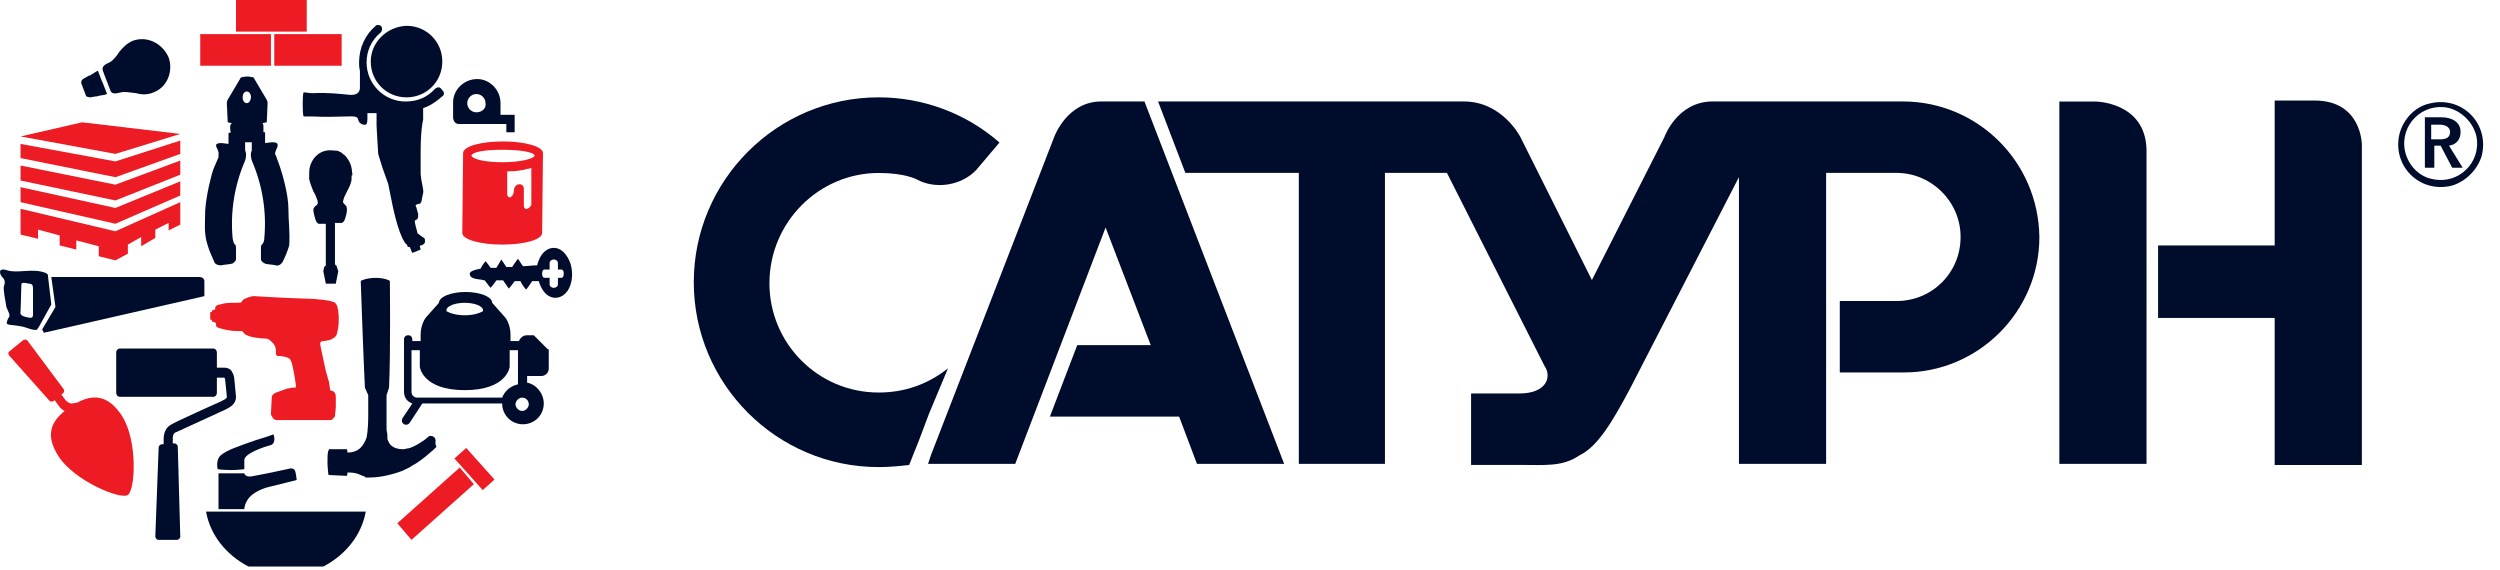 <svg width="136" height="31" viewBox="0 0 136 31" fill="none" xmlns="http://www.w3.org/2000/svg">
<path d="M19.172 9.503L19.127 9.141C19.036 8.734 18.855 8.598 18.855 8.553L18.72 8.417C18.674 8.417 18.629 8.327 18.539 8.281C18.448 8.236 18.358 8.191 18.267 8.191H18.177C17.86 8.146 17.543 8.191 17.271 8.417C17.045 8.598 16.91 8.87 16.864 9.051C16.819 9.186 16.819 9.413 16.819 9.548V9.594C16.819 9.594 16.819 9.594 16.819 9.639C16.819 9.684 16.819 9.684 16.819 9.729C16.864 9.956 16.955 10.182 17.045 10.408C17.136 10.544 17.226 10.77 17.271 10.906C17.362 11.223 17.09 11.132 17.045 11.404C17.045 11.54 17.136 11.947 17.226 12.083C17.271 12.128 17.271 12.128 17.317 12.173H17.724V14.391C17.724 14.436 17.724 14.481 17.679 14.481L17.634 14.526L17.588 14.753L17.724 15.431H17.95H18.041H18.267L18.403 14.753L18.312 14.481C18.312 14.436 18.267 14.436 18.267 14.436C18.222 14.391 18.222 14.345 18.222 14.345V14.3V12.128H18.584C18.72 12.083 18.765 11.947 18.81 11.766C18.855 11.63 18.901 11.404 18.855 11.268C18.855 11.223 18.81 11.178 18.765 11.132C18.674 11.042 18.629 10.997 18.674 10.906C18.72 10.634 18.991 10.273 19.082 9.956C19.127 9.82 19.127 9.775 19.127 9.639V9.548C19.172 9.548 19.172 9.503 19.172 9.503Z" fill="#000C2C"/>
<path d="M21.615 28.465L25.009 25.433L25.779 26.338L22.384 29.37L21.615 28.465Z" fill="#ED1C24"/>
<path d="M25.362 24.368L24.721 24.942L26.26 26.662L26.901 26.088L25.362 24.368Z" fill="#ED1C24"/>
<path d="M18.586 1.856H14.92V3.576H18.586V1.856Z" fill="#ED1C24"/>
<path d="M14.74 1.856H10.893V3.576H14.74V1.856Z" fill="#ED1C24"/>
<path d="M16.686 0H12.839V1.72H16.686V0Z" fill="#ED1C24"/>
<path d="M30.804 13.892C30.442 13.349 29.808 13.349 29.446 13.892C29.356 14.028 29.265 14.254 29.22 14.435C28.948 14.435 28.677 14.48 28.451 14.48C28.405 14.435 28.179 14.073 28.179 14.073C28.179 14.073 27.908 14.435 27.862 14.525C27.772 14.525 27.636 14.525 27.546 14.525L27.274 14.118C27.274 14.118 27.138 14.344 27.003 14.571C26.867 14.571 26.776 14.571 26.686 14.571C26.64 14.48 26.459 14.254 26.414 14.209C26.414 14.209 26.188 14.48 26.143 14.616C25.871 14.661 25.554 14.752 25.554 14.887C25.554 15.069 25.69 15.159 26.098 15.204C26.233 15.204 26.233 15.249 26.369 15.249C26.459 15.385 26.686 15.657 26.686 15.657C26.822 15.521 27.003 15.249 27.003 15.249C27.003 15.249 27.274 15.249 27.365 15.249C27.455 15.385 27.681 15.702 27.681 15.702C27.681 15.702 27.908 15.431 27.998 15.295C28.134 15.295 28.224 15.295 28.315 15.295C28.36 15.431 28.587 15.747 28.632 15.747C28.677 15.702 28.858 15.431 28.948 15.295C29.039 15.295 29.175 15.295 29.311 15.295C29.356 15.476 29.446 15.657 29.537 15.793C29.899 16.336 30.532 16.336 30.894 15.793C31.211 15.295 31.211 14.435 30.804 13.892ZM30.532 15.114H30.351V15.476C30.351 15.566 30.261 15.657 30.125 15.657C29.989 15.657 29.899 15.566 29.899 15.476V15.114H29.627C29.537 15.114 29.491 15.023 29.491 14.887C29.491 14.752 29.537 14.661 29.627 14.661H29.899V14.616V14.299C29.899 14.209 29.989 14.118 30.125 14.118C30.261 14.118 30.351 14.209 30.351 14.299V14.616V14.661H30.532C30.623 14.661 30.668 14.752 30.668 14.887C30.668 15.023 30.623 15.114 30.532 15.114Z" fill="#000C2C"/>
<path d="M7.227 2.218C6.91 2.354 6.684 2.58 6.503 2.806C6.322 3.078 6.141 3.304 5.959 3.395C5.733 3.485 5.507 3.621 5.597 3.847C5.597 3.892 5.643 3.938 5.643 3.983L5.959 4.798C5.959 4.843 6.005 4.888 6.005 4.933C6.095 5.16 6.367 5.069 6.593 5.024C6.774 4.979 7.046 5.024 7.408 5.069C7.724 5.16 8.041 5.16 8.358 5.024C9.082 4.752 9.444 3.892 9.173 3.123C8.81 2.309 7.951 1.947 7.227 2.218Z" fill="#000C2C"/>
<path d="M5.235 3.892L4.873 4.118H4.827L4.511 4.299C4.465 4.344 4.42 4.389 4.42 4.48V4.525L4.692 5.249H4.737C4.782 5.294 4.873 5.294 4.918 5.294L5.189 5.249H5.235L5.415 5.204L5.687 5.158L5.823 5.113L5.596 4.525L5.551 4.435L5.325 3.846L5.235 3.892Z" fill="#000C2C"/>
<path d="M2.384 18.102L11.118 16.11C11.118 16.065 11.118 16.065 11.118 16.065V15.296C11.118 15.296 11.118 15.07 10.846 15.07C10.529 15.07 2.791 15.07 2.791 15.07L3.017 16.699L2.293 17.921L2.384 18.102Z" fill="#000C2C"/>
<path d="M2.61 15.024C2.61 15.024 2.656 14.934 2.475 14.843C1.751 14.572 0.981 14.888 0.393 14.707C-0.15 14.526 -0.014 14.934 0.121 15.069C0.257 15.205 0.302 15.341 0.212 15.567C0.167 15.793 0.302 16.382 0.348 16.698C0.438 16.97 0.619 17.151 0.438 17.332C0.393 17.468 0.302 17.604 0.438 17.649C0.574 17.694 1.117 17.694 1.57 17.875C1.841 17.965 1.977 17.965 2.022 17.92L2.113 17.785L2.791 16.563L2.61 15.024ZM1.796 17.106C1.796 17.287 1.705 17.287 1.66 17.287C1.615 17.287 1.57 17.287 1.389 17.241C1.208 17.196 1.072 17.106 1.117 16.97C1.117 16.834 1.162 15.839 1.162 15.476C1.162 15.431 1.208 15.386 1.253 15.386C1.298 15.386 1.389 15.386 1.57 15.431C1.751 15.431 1.796 15.522 1.796 15.703C1.796 15.793 1.796 16.925 1.796 17.106Z" fill="#000C2C"/>
<path d="M12.748 20.636C12.748 20.455 12.658 20.274 12.567 20.138C12.477 20.047 12.341 20.002 12.205 20.002H11.798V19.188C11.798 19.052 11.707 18.961 11.617 18.961H6.503C6.413 18.961 6.322 19.052 6.322 19.188V21.36C6.322 21.496 6.413 21.586 6.503 21.586H11.617C11.707 21.586 11.798 21.496 11.798 21.36V20.545H12.205C12.205 20.545 12.25 20.591 12.25 20.681L12.341 21.586C12.341 21.631 12.341 21.677 12.069 21.812C11.753 21.948 9.445 22.989 9.264 23.125C9.037 23.261 8.902 23.532 8.902 23.894V24.166H8.811C8.721 24.166 8.63 24.256 8.63 24.347L8.449 29.189C8.449 29.279 8.54 29.37 8.63 29.37H9.626C9.716 29.37 9.807 29.279 9.807 29.189L9.671 24.301C9.671 24.211 9.58 24.12 9.49 24.12H9.399V23.849C9.399 23.623 9.49 23.532 9.535 23.532C9.716 23.442 12.024 22.401 12.296 22.265C12.567 22.129 12.839 21.948 12.839 21.586L12.748 20.636Z" fill="#000C2C"/>
<path d="M6.638 22.627C5.869 21.451 5.054 21.451 4.194 21.903L3.923 21.949C3.923 21.949 3.923 21.949 3.878 21.949C3.787 21.949 3.651 21.858 3.561 21.768L3.335 21.451L3.425 21.405C3.47 21.36 3.516 21.27 3.47 21.179L1.479 18.509C1.434 18.464 1.343 18.464 1.253 18.509L0.529 19.098C0.438 19.143 0.438 19.233 0.484 19.324L2.701 21.813C2.746 21.858 2.837 21.858 2.927 21.813L2.973 21.768L3.199 22.084C3.289 22.22 3.425 22.311 3.516 22.356C2.792 22.944 2.429 23.668 3.199 24.845C4.059 26.157 6.548 27.198 6.955 26.927C7.362 26.655 7.498 23.985 6.638 22.627Z" fill="#ED1C24"/>
<path d="M27.228 6.246V5.612C27.228 4.888 26.64 4.3 25.961 4.3C25.237 4.3 24.648 4.888 24.648 5.567V6.382C24.648 6.382 24.648 6.744 24.965 6.744H27.545V7.196H27.997V6.427V6.246H27.228ZM25.915 6.11C25.644 6.11 25.418 5.884 25.418 5.612C25.418 5.341 25.644 5.115 25.915 5.115C26.187 5.115 26.413 5.341 26.413 5.612C26.459 5.884 26.232 6.11 25.915 6.11Z" fill="#000C2C"/>
<path d="M15.689 11.358C15.689 10.589 15.372 9.503 15.236 9.096C15.146 8.869 15.1 8.688 15.01 8.462C15.01 8.462 15.01 8.417 14.965 8.417C14.965 8.371 14.965 8.371 14.965 8.371C14.965 8.19 15.146 7.964 15.1 7.874C15.1 7.783 15.01 7.738 14.829 7.738C14.693 7.738 14.512 7.783 14.421 7.783V7.738V7.195H14.331C14.331 7.104 14.331 7.059 14.331 6.969V6.923C14.331 6.833 14.331 6.788 14.286 6.697L14.512 6.652C14.512 6.652 14.512 6.652 14.512 6.607C14.512 6.607 14.557 5.747 14.557 5.611C14.557 5.52 14.512 5.43 14.512 5.43L13.788 4.208L13.517 4.163H13.426H13.381L13.109 4.208L12.385 5.43C12.385 5.43 12.34 5.52 12.34 5.611C12.34 5.701 12.385 6.607 12.385 6.607V6.652L12.611 6.697C12.521 6.788 12.521 6.833 12.521 6.923V6.969C12.521 7.059 12.521 7.104 12.566 7.195L12.43 7.24V7.828C12.34 7.828 12.159 7.783 12.023 7.783C11.842 7.783 11.752 7.828 11.752 7.919C11.752 8.009 11.933 8.236 11.887 8.417C11.887 8.462 11.887 8.507 11.887 8.552C11.797 8.779 11.706 8.96 11.616 9.186C11.48 9.548 11.209 10.679 11.163 11.449C11.163 12.127 11.073 12.671 11.299 13.349C11.389 13.666 11.525 13.938 11.661 14.255C11.706 14.39 11.887 14.435 12.023 14.435C12.204 14.39 12.43 14.39 12.611 14.345C12.657 14.345 12.702 14.3 12.747 14.255C12.747 14.255 12.747 14.255 12.792 14.209C12.838 14.164 12.838 14.119 12.838 14.073C12.838 13.983 12.838 13.892 12.838 13.802C12.838 13.757 12.838 13.621 12.838 13.53C12.838 13.44 12.838 13.349 12.792 13.304C12.702 13.259 12.702 13.123 12.657 12.987C12.521 11.539 12.747 10.091 13.335 8.733C13.426 8.417 13.381 8.281 13.335 8.19V7.738C13.381 7.738 13.426 7.738 13.517 7.738C13.562 7.738 13.607 7.738 13.697 7.738V8.19C13.652 8.281 13.607 8.417 13.697 8.733C14.286 10.091 14.512 11.539 14.376 12.987C14.376 13.078 14.331 13.259 14.241 13.304C14.195 13.349 14.195 13.44 14.195 13.53C14.195 13.621 14.195 13.711 14.195 13.802C14.195 13.892 14.195 13.983 14.195 14.073C14.195 14.119 14.195 14.164 14.241 14.209C14.241 14.209 14.241 14.209 14.286 14.255C14.331 14.3 14.376 14.3 14.421 14.345C14.603 14.39 14.829 14.39 15.01 14.435C15.146 14.481 15.281 14.39 15.372 14.255C15.508 13.983 15.643 13.666 15.734 13.349C15.779 12.58 15.689 12.037 15.689 11.358ZM13.426 5.611C13.29 5.611 13.2 5.475 13.2 5.294C13.2 5.113 13.29 4.977 13.426 4.977C13.562 4.977 13.652 5.113 13.652 5.294C13.652 5.43 13.562 5.611 13.426 5.611Z" fill="#000C2C"/>
<path d="M18.223 16.471C18.087 16.336 17.092 16.245 16.639 16.245C16.639 16.245 16.639 16.245 16.594 16.245C15.236 16.2 13.788 16.109 13.834 16.109C13.607 16.109 13.29 16.245 13.2 16.336C13.2 16.336 13.155 16.381 13.155 16.426C13.11 16.471 12.974 16.471 12.838 16.471C12.476 16.471 12.25 16.471 11.978 16.562H11.933C11.797 16.607 11.707 16.652 11.707 16.743V16.788V16.833C11.661 16.833 11.616 16.879 11.571 16.879C11.526 16.879 11.526 16.924 11.526 16.969C11.48 16.969 11.435 16.969 11.435 17.015C11.435 17.015 11.435 17.015 11.435 17.06V17.105V17.377C11.48 17.377 11.526 17.422 11.526 17.422C11.526 17.467 11.526 17.467 11.571 17.512C11.571 17.512 11.571 17.512 11.616 17.512C11.616 17.512 11.661 17.512 11.707 17.558C11.707 17.558 11.752 17.558 11.752 17.603V17.693C11.752 17.784 11.842 17.829 12.023 17.874C12.34 17.965 12.612 18.01 12.974 18.01C13.019 18.01 13.11 18.01 13.155 18.01C13.2 18.01 13.245 18.101 13.29 18.146C13.517 18.372 14.286 18.417 14.422 18.417C14.603 18.417 14.693 18.508 14.829 18.644C15.01 18.825 15.01 19.006 15.01 19.141C15.01 19.277 15.01 19.368 15.146 19.368C15.191 19.368 15.236 19.368 15.236 19.368C15.282 19.368 15.598 19.413 15.644 19.458C15.779 19.503 15.825 19.549 15.915 19.911C16.006 20.318 16.096 20.906 16.096 20.951C16.096 20.951 16.096 20.997 16.096 21.042C16.096 21.042 16.096 21.087 16.051 21.087C16.006 21.087 16.006 21.087 15.96 21.087C15.825 21.087 15.734 21.133 15.689 21.133C15.598 21.133 15.508 21.178 15.508 21.178C15.417 21.223 15.236 21.268 15.01 21.359C14.874 21.404 14.784 21.54 14.784 21.585C14.784 21.676 14.739 22.535 14.739 22.535C14.739 22.581 14.739 22.581 14.784 22.626C14.784 22.671 14.829 22.671 14.829 22.716C14.829 22.762 14.92 22.807 14.92 22.807C14.92 22.807 14.965 22.852 15.055 22.852C15.101 22.852 17.997 22.852 17.997 22.852C17.997 22.852 18.042 22.852 18.087 22.807C18.133 22.762 18.133 22.716 18.178 22.716C18.178 22.716 18.223 22.671 18.223 22.626L18.268 22.173V21.676C18.268 21.54 18.268 21.449 18.223 21.404C18.223 21.359 18.178 21.314 18.087 21.268C18.042 21.268 17.997 21.223 17.952 21.223V21.133C17.952 21.087 17.906 20.906 17.906 20.816L17.725 20.182C17.725 20.182 17.59 19.549 17.454 18.915C17.409 18.734 17.409 18.644 17.454 18.598C17.499 18.553 17.544 18.553 17.59 18.553C17.59 18.553 17.725 18.553 17.861 18.508C17.906 18.508 17.952 18.508 17.997 18.463C17.997 18.463 18.087 18.463 18.087 18.417C18.133 18.417 18.133 18.372 18.178 18.372C18.314 18.282 18.359 18.101 18.359 18.01C18.449 17.784 18.495 16.652 18.223 16.471Z" fill="#ED1C24"/>
<path d="M27.365 7.694C26.143 7.694 25.193 7.966 25.193 8.328L25.148 12.672C25.148 13.034 26.143 13.306 27.32 13.306C28.542 13.306 29.492 13.034 29.492 12.672L29.538 8.328C29.538 7.966 28.542 7.694 27.365 7.694ZM27.32 8.147C28.361 8.147 29.04 8.282 29.085 8.463C29.04 8.644 28.27 8.825 27.365 8.825C26.46 8.825 25.736 8.69 25.646 8.463C25.691 8.282 26.279 8.147 27.32 8.147ZM28.678 11.36C28.587 11.405 28.497 11.314 28.497 11.179V10.228C28.451 10.002 28.27 10.002 28.135 10.047C28.044 10.092 27.954 10.228 27.954 10.364V10.409C27.954 10.545 27.863 10.681 27.773 10.726C27.682 10.771 27.592 10.681 27.592 10.545V9.323C27.999 9.323 28.406 9.278 28.678 9.187C28.768 9.187 28.859 9.142 28.904 9.142V11.133C28.904 11.179 28.814 11.314 28.678 11.36Z" fill="#ED1C24"/>
<path d="M17.589 30.818C18.811 30.184 19.671 29.098 19.897 27.831H11.208C11.434 29.098 12.294 30.184 13.516 30.818H17.589Z" fill="#000C2C"/>
<path d="M11.887 27.696V25.75H13.29C13.29 25.75 13.335 26.021 13.833 25.886C14.376 25.795 15.824 25.478 15.824 25.478C15.824 25.478 16.005 25.478 16.051 25.614C16.096 25.704 16.141 26.112 16.141 26.112L14.693 26.474C14.693 26.474 13.969 26.61 13.562 27.062C13.29 27.379 13.29 27.696 13.29 27.696H11.887V27.696Z" fill="#000C2C"/>
<path d="M11.843 25.524C11.843 25.524 11.708 25.027 12.024 24.755C12.341 24.484 13.02 24.257 13.925 23.941C14.83 23.669 14.875 23.624 14.875 23.624C14.875 23.624 15.056 24.076 14.74 24.212C14.378 24.303 13.291 24.665 13.291 25.027C13.291 25.343 13.291 25.072 13.291 25.524C13.291 25.524 12.884 25.57 12.613 25.57C12.115 25.57 11.843 25.524 11.843 25.524Z" fill="#000C2C"/>
<path d="M20.169 3.35C20.169 4.436 21.029 5.296 22.115 5.296C23.201 5.296 24.061 4.436 24.061 3.35C24.061 2.264 23.201 1.404 22.115 1.404C21.029 1.45 20.169 2.309 20.169 3.35Z" fill="#000C2C"/>
<path d="M23.969 4.798C23.924 4.752 23.879 4.752 23.834 4.752C23.788 4.752 23.698 4.798 23.652 4.843C23.245 5.295 22.702 5.522 22.069 5.522C20.892 5.522 19.942 4.571 19.942 3.395C19.942 2.761 20.213 2.173 20.711 1.766C20.801 1.675 20.801 1.539 20.756 1.449C20.711 1.404 20.666 1.358 20.575 1.358C20.53 1.358 20.485 1.358 20.439 1.404C19.851 1.901 19.534 2.626 19.534 3.395C19.534 3.531 19.534 3.666 19.58 3.847V4.752C19.58 4.752 19.625 5.16 19.127 5.16C19.082 5.16 19.037 5.16 19.037 5.16C18.539 5.114 17.86 5.024 17 5.069C16.819 5.069 16.638 5.024 16.548 5.024C16.502 5.024 16.502 5.069 16.502 5.069C16.457 5.205 16.457 6.11 16.502 6.291C16.502 6.291 16.502 6.336 16.548 6.336C16.683 6.336 16.864 6.336 17.045 6.336C17.769 6.382 18.358 6.336 18.81 6.336C19.218 6.336 19.444 6.291 19.489 6.517C19.534 6.744 19.761 6.789 19.851 6.789C19.942 6.789 19.987 6.698 19.987 6.472C19.987 6.382 19.987 6.291 19.987 6.155H20.485V6.834L20.53 7.649L20.575 8.373C20.575 8.373 20.801 9.142 20.892 9.368C20.937 9.504 21.073 9.866 21.118 10.002C21.254 10.635 21.435 11.767 21.752 12.627C21.797 12.717 21.887 12.989 21.933 13.034C21.933 13.079 21.978 13.079 21.978 13.124C22.023 13.17 22.023 13.215 22.069 13.26C22.114 13.26 22.114 13.305 22.159 13.351C22.159 13.351 22.159 13.351 22.159 13.396C22.204 13.441 22.25 13.441 22.295 13.441C22.34 13.577 22.431 13.758 22.431 13.758L22.883 13.577L22.838 13.396C22.838 13.396 22.838 13.351 22.883 13.351C22.974 13.351 23.019 13.305 23.064 13.26L23.109 13.215C23.109 13.17 23.155 12.989 23.064 12.943C22.928 12.853 22.793 12.762 22.747 12.717L22.702 12.672C22.702 12.581 22.612 12.355 22.566 12.084C22.566 12.084 22.566 12.084 22.566 12.038V11.993C22.566 11.993 22.612 11.993 22.657 11.948C22.702 11.948 22.702 11.903 22.702 11.903C22.702 11.903 22.747 11.857 22.747 11.812C22.747 11.767 22.747 11.722 22.747 11.676V11.631L22.657 11.314C22.657 11.269 22.612 11.224 22.612 11.178C22.612 11.178 22.612 11.133 22.657 11.133C22.657 11.133 22.747 11.088 22.793 11.088C22.883 11.088 22.883 11.043 22.928 10.952C22.928 10.907 23.019 10.5 23.019 10.5C23.064 10.319 22.928 10.002 22.883 9.459C22.883 9.097 22.883 8.644 22.883 8.237C22.883 8.237 22.883 8.237 22.883 8.192C22.883 7.558 22.928 7.015 22.974 6.744C22.974 6.698 23.019 6.517 23.019 6.517C23.019 6.517 23.019 6.02 23.019 5.884C23.109 5.839 23.155 5.839 23.245 5.793C23.562 5.658 23.834 5.431 24.105 5.205C24.15 5.16 24.15 5.114 24.15 5.024C24.06 4.888 24.015 4.843 23.969 4.798Z" fill="#000C2C"/>
<path d="M29.762 18.962L29.083 18.283L29.038 18.238H28.676C28.45 18.238 28.314 18.373 28.223 18.554H27.771C27.771 18.419 27.771 18.283 27.771 18.192C27.771 17.649 27.499 17.287 27.499 17.287L26.775 16.473C26.775 16.156 26.142 15.884 25.327 15.884C24.512 15.884 23.879 16.156 23.879 16.473L23.155 17.287C23.155 17.287 22.883 17.649 22.883 18.192C22.883 18.283 22.883 18.419 22.883 18.554H22.431V18.464C22.431 18.328 22.34 18.238 22.205 18.238C22.069 18.238 21.978 18.328 21.978 18.464V21.315C21.978 21.631 22.159 21.858 22.431 21.948L21.888 22.763C21.843 22.853 21.843 22.989 21.978 23.08C22.069 23.125 22.205 23.125 22.295 22.989L22.974 21.948H27.318C27.318 22.582 27.816 23.08 28.45 23.08C29.083 23.08 29.581 22.582 29.581 21.948C29.581 21.405 29.174 20.907 28.676 20.817V20.455H29.445C29.672 20.455 29.852 20.274 29.852 20.048V19.007C29.807 19.007 29.807 19.007 29.762 18.962ZM25.282 16.473C25.825 16.473 26.277 16.654 26.277 16.88V16.925C26.051 17.061 25.689 17.151 25.282 17.151C24.875 17.151 24.512 17.061 24.286 16.925V16.88C24.286 16.654 24.739 16.473 25.282 16.473ZM28.766 21.994C28.766 22.175 28.585 22.356 28.404 22.356C28.223 22.356 28.042 22.175 28.042 21.994C28.042 21.812 28.223 21.631 28.404 21.631C28.631 21.631 28.766 21.812 28.766 21.994ZM28.178 20.907C27.771 20.998 27.454 21.27 27.318 21.631H22.702C22.521 21.631 22.386 21.496 22.386 21.315V19.052H22.838C22.838 19.505 22.838 19.957 22.838 19.957C22.838 19.957 22.974 21.224 25.282 21.224C27.59 21.224 27.726 19.957 27.726 19.957C27.726 19.957 27.726 19.505 27.726 19.052H28.178V20.591V20.907Z" fill="#000C2C"/>
<path d="M6.277 8.372L9.807 7.286L4.467 6.653L1.118 7.422L6.277 8.372Z" fill="#ED1C24"/>
<path d="M1.118 9.006V9.82L6.277 10.906L9.807 9.503V8.734L6.277 10.046L1.118 9.006Z" fill="#ED1C24"/>
<path d="M6.277 8.78L1.118 7.829V8.599L6.277 9.64L9.807 8.373V7.648L6.277 8.78Z" fill="#ED1C24"/>
<path d="M9.807 9.865L6.277 11.313L1.118 10.182V10.454V10.997L6.277 12.173L9.807 10.634V10.137V9.865Z" fill="#ED1C24"/>
<path d="M1.118 11.359V12.761L2.068 12.988V12.49L3.245 12.807V13.35L4.15 13.576V13.078L5.372 13.395V13.938L6.277 14.164L6.956 13.802V13.305L7.68 12.897V13.395L8.449 12.943V12.49L9.173 12.128V12.535L9.807 12.218V10.997L6.277 12.581L1.118 11.359Z" fill="#ED1C24"/>
<path d="M23.698 23.985C23.698 23.849 23.607 23.714 23.426 23.714C23.336 23.714 23.29 23.759 23.245 23.804C23.064 23.985 22.476 24.347 22.204 24.392C22.114 24.392 22.023 24.438 21.933 24.438C21.48 24.438 21.209 24.257 21.118 23.985C21.073 23.94 21.073 23.849 21.073 23.759V23.714V23.669C21.073 23.578 21.028 23.442 21.028 23.352V23.306V23.261V23.216C21.028 23.216 21.028 22.99 21.028 22.899V21.496L21.163 21.089C21.254 19.279 21.209 15.296 21.209 15.296C21.209 15.251 20.892 15.116 20.439 15.116C19.987 15.116 19.625 15.251 19.625 15.296C19.625 15.296 19.761 19.279 19.851 21.089L20.032 21.496V22.582C20.032 23.487 19.942 23.759 19.942 23.804C19.806 24.166 19.58 24.619 18.901 24.619C18.901 24.438 18.855 24.438 18.855 24.438H18.177C18.041 24.438 17.905 24.438 17.905 24.438L17.86 24.528C17.815 24.664 17.815 24.89 17.815 25.162C17.815 25.433 17.86 25.705 17.86 25.795C17.86 25.841 17.905 25.841 17.905 25.841C17.905 25.841 18.81 25.886 18.855 25.886C18.901 25.886 18.901 25.705 18.901 25.705C18.946 25.705 18.946 25.705 18.991 25.705C19.399 25.705 19.625 25.841 19.715 25.886H19.761C19.851 25.931 19.896 25.976 19.896 25.976C19.942 25.976 19.942 25.976 20.123 25.976C20.53 25.976 21.163 25.886 21.887 25.614C22.069 25.524 22.295 25.433 22.476 25.298C22.793 25.162 23.698 24.392 23.743 24.302C23.652 24.121 23.698 24.076 23.698 23.985Z" fill="#000C2C"/>
<path d="M113.971 5.522H112.028V25.236H116.771V13.007V8.15C116.714 5.522 113.971 5.522 113.971 5.522Z" fill="#000C2C"/>
<path d="M59.915 5.519C58.029 5.519 57.344 7.462 57.344 7.462L50.658 24.719L50.486 25.234H55.229L60.144 12.376L62.601 18.776H58.601L57.115 22.662H64.144L65.115 25.234H67.801H69.858L62.258 5.519H59.915V5.519Z" fill="#000C2C"/>
<path d="M51.571 20.039C50.485 20.896 49.228 21.353 47.8 21.353C44.485 21.353 41.857 18.667 41.857 15.41C41.857 12.096 44.542 9.41 47.8 9.41C49.228 9.41 49.857 9.753 49.857 9.753C50.885 10.325 52.314 10.096 53.114 9.239L54.371 7.753C52.542 6.153 50.2 5.296 47.8 5.296C42.257 5.296 37.742 9.81 37.742 15.353C37.742 20.896 42.257 25.41 47.8 25.41C48.371 25.41 48.942 25.353 49.457 25.296C49.514 25.125 49.628 24.896 49.685 24.724C49.742 24.61 50.142 23.582 50.542 22.496L51.571 20.039Z" fill="#000C2C"/>
<path d="M103.513 5.519H93.17C91.227 5.519 90.541 7.462 90.541 7.462L86.599 15.234L82.713 7.462C82.713 7.462 81.742 5.519 79.627 5.519H62.999L64.484 9.405H66.713H70.656V25.234H75.341V9.405H78.713L84.027 19.919C84.427 20.491 84.141 21.405 82.656 21.405H80.027V25.291H82.656C84.027 25.291 84.999 25.405 85.913 24.776C86.884 24.319 87.684 23.005 88.656 21.176L94.599 9.634V25.234H99.341V9.405H102.999C103.056 9.405 103.113 9.405 103.17 9.405C105.056 9.405 106.656 10.948 106.656 12.891C106.656 14.834 105.113 16.376 103.17 16.376H100.084V20.262H103.57C107.627 20.262 110.942 16.948 110.942 12.891C110.884 8.776 107.57 5.519 103.513 5.519Z" fill="#000C2C"/>
<path d="M125.914 5.469H123.743V13.354H117.4V17.297H123.743V25.297H128.485V7.869C128.485 7.869 128.485 5.469 125.914 5.469Z" fill="#000C2C"/>
<path d="M131.856 6.381H132.827C133.342 6.381 133.856 6.61 133.856 7.181C133.856 7.581 133.627 7.867 133.227 7.924L133.97 9.124H133.399L132.77 7.924H132.427V9.124H131.913V6.381H131.856ZM132.713 7.581C132.999 7.581 133.284 7.524 133.284 7.181C133.284 6.896 132.999 6.781 132.713 6.781H132.256V7.581H132.713Z" fill="#000C2C"/>
<path d="M133.401 10.093C131.629 10.55 130.086 9.008 130.544 7.236C130.772 6.436 131.401 5.808 132.144 5.636C133.915 5.179 135.458 6.722 135.001 8.493C134.772 9.236 134.144 9.865 133.401 10.093ZM133.172 5.865C131.801 5.579 130.544 6.779 130.829 8.208C131.001 9.008 131.629 9.636 132.372 9.75C133.744 10.036 135.001 8.836 134.715 7.408C134.544 6.665 133.915 6.036 133.172 5.865Z" fill="#000C2C"/>
</svg>
